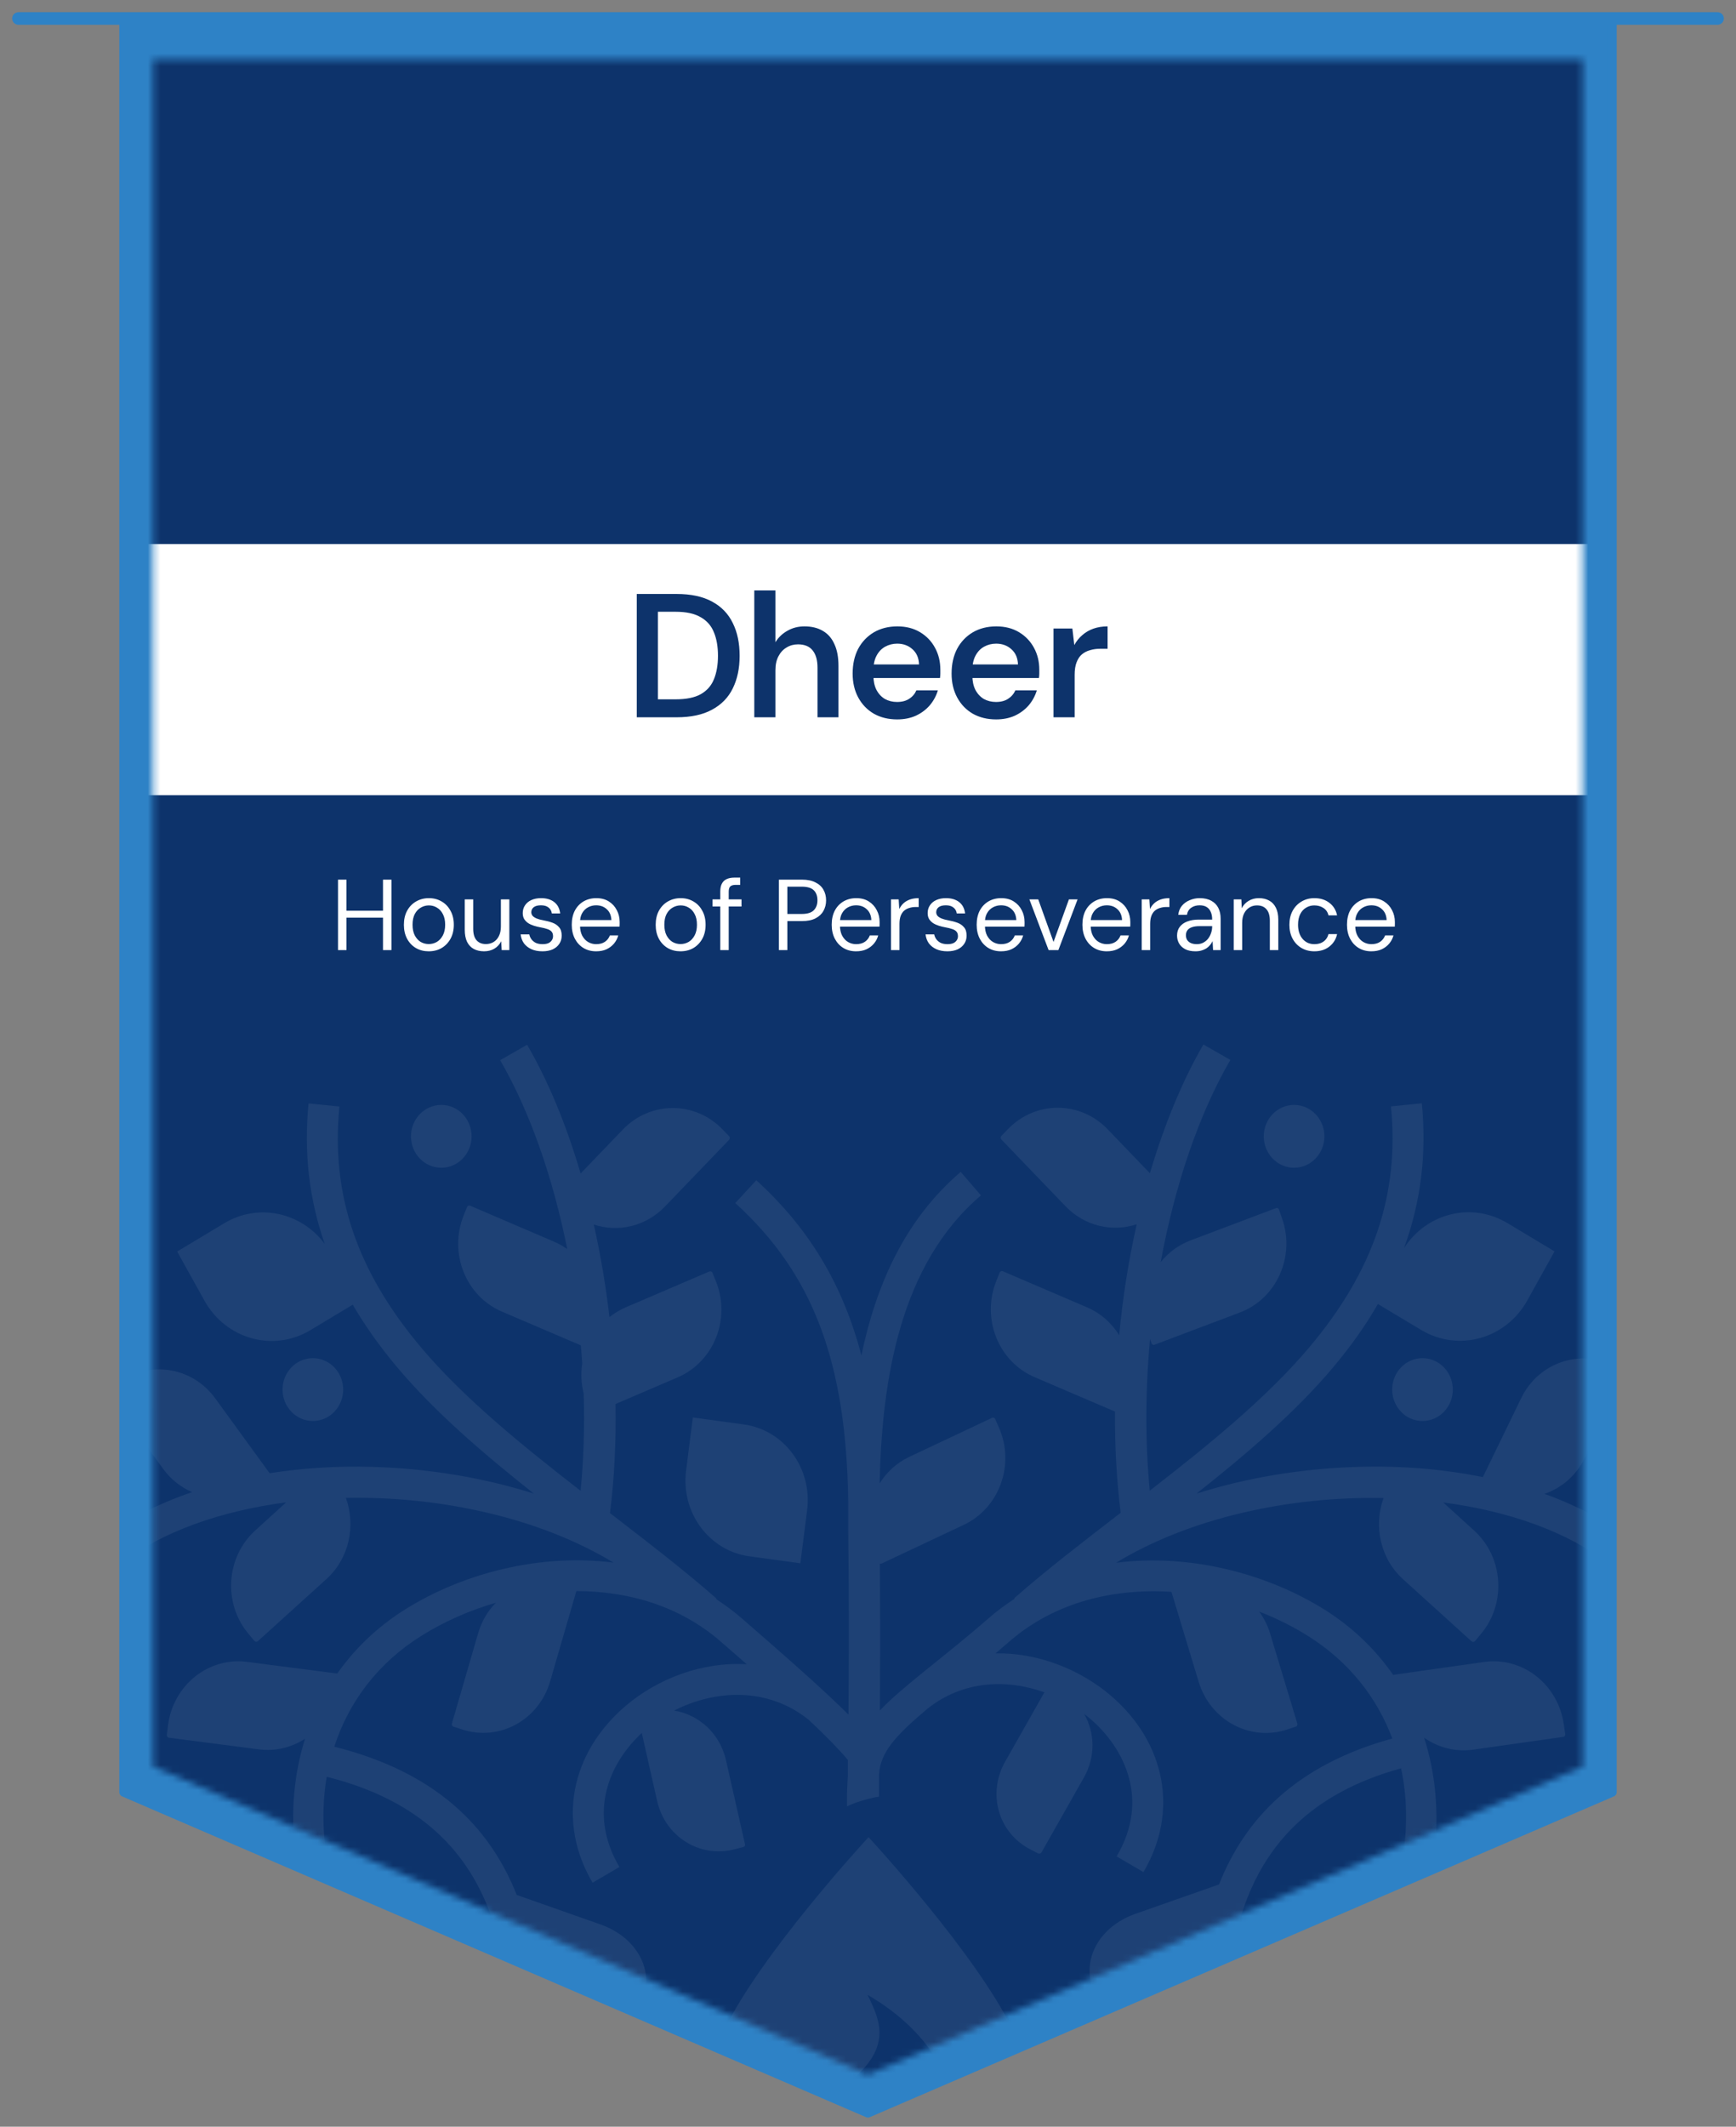 <svg xmlns="http://www.w3.org/2000/svg" width="276" height="338" viewBox="0 0 276 338" fill="none"><rect x="0" y="0" width="276" height="338" fill="#808080" stroke="none"/><g clip-path="url(#clip0_1060_2491)"><path d="M137.986 2.939H19.717V284.817L137.986 335.795L256.284 284.817V2.939H137.986Z" fill="#2E82C6"></path><path d="M137.986 2.939H19.717V284.817L137.986 335.795L256.284 284.817V2.939H137.986Z" stroke="#2E82C6" stroke-width="1.5" stroke-linecap="round" stroke-linejoin="round"></path><mask id="mask0_1060_2491" style="mask-type:luminance" maskUnits="userSpaceOnUse" x="24" y="9" width="228" height="321"><path d="M24.342 280.757L137.985 329.728L251.629 280.757V9.455H24.342V280.757Z" fill="white"></path></mask><g mask="url(#mask0_1060_2491)"><path d="M269.011 8.529H6.961V115.875H269.011V8.529Z" fill="#0D336B"></path><path d="M268.673 92.035H7.328V330.671H268.673V92.035Z" fill="#0D336B"></path><path d="M268.673 86.469H7.328V126.377H268.673V86.469Z" fill="white"></path></g><path d="M2.934 2.939H273.066" stroke="#2E82C6" stroke-width="2" stroke-linecap="round" stroke-linejoin="round"></path><path d="M60.891 151V139.8H62.235V151H60.891ZM53.739 151V139.8H55.083V151H53.739ZM54.827 145.848V144.744H61.227V145.848H54.827ZM68.15 151.192C67.403 151.192 66.731 151.021 66.134 150.68C65.536 150.328 65.067 149.837 64.726 149.208C64.384 148.568 64.214 147.827 64.214 146.984C64.214 146.12 64.384 145.373 64.726 144.744C65.078 144.104 65.552 143.613 66.15 143.272C66.758 142.92 67.435 142.744 68.182 142.744C68.95 142.744 69.627 142.92 70.214 143.272C70.811 143.613 71.28 144.104 71.622 144.744C71.974 145.373 72.15 146.115 72.15 146.968C72.15 147.821 71.974 148.568 71.622 149.208C71.27 149.837 70.795 150.328 70.198 150.68C69.6 151.021 68.918 151.192 68.15 151.192ZM68.166 150.04C68.624 150.04 69.051 149.928 69.446 149.704C69.84 149.469 70.16 149.123 70.406 148.664C70.651 148.205 70.774 147.64 70.774 146.968C70.774 146.285 70.651 145.72 70.406 145.272C70.171 144.813 69.856 144.472 69.462 144.248C69.078 144.013 68.651 143.896 68.182 143.896C67.734 143.896 67.307 144.013 66.902 144.248C66.507 144.472 66.187 144.813 65.942 145.272C65.707 145.72 65.59 146.285 65.59 146.968C65.59 147.64 65.707 148.205 65.942 148.664C66.187 149.123 66.502 149.469 66.886 149.704C67.28 149.928 67.707 150.04 68.166 150.04ZM76.962 151.192C76.343 151.192 75.799 151.069 75.33 150.824C74.871 150.579 74.514 150.2 74.258 149.688C74.013 149.176 73.89 148.536 73.89 147.768V142.936H75.234V147.624C75.234 148.424 75.41 149.027 75.762 149.432C76.114 149.837 76.61 150.04 77.25 150.04C77.698 150.04 78.103 149.933 78.466 149.72C78.829 149.496 79.111 149.181 79.314 148.776C79.527 148.36 79.634 147.853 79.634 147.256V142.936H80.978V151H79.762L79.682 149.592C79.437 150.093 79.074 150.488 78.594 150.776C78.114 151.053 77.57 151.192 76.962 151.192ZM86.246 151.192C85.574 151.192 84.987 151.08 84.486 150.856C83.995 150.632 83.601 150.323 83.302 149.928C83.014 149.523 82.838 149.048 82.774 148.504H84.15C84.203 148.781 84.315 149.037 84.486 149.272C84.657 149.507 84.886 149.699 85.174 149.848C85.473 149.987 85.835 150.056 86.262 150.056C86.635 150.056 86.945 150.003 87.19 149.896C87.435 149.779 87.617 149.624 87.734 149.432C87.862 149.24 87.926 149.032 87.926 148.808C87.926 148.477 87.846 148.227 87.686 148.056C87.537 147.885 87.313 147.752 87.014 147.656C86.715 147.549 86.353 147.459 85.926 147.384C85.574 147.32 85.227 147.235 84.886 147.128C84.545 147.021 84.241 146.883 83.974 146.712C83.707 146.531 83.494 146.312 83.334 146.056C83.185 145.8 83.11 145.485 83.11 145.112C83.11 144.653 83.227 144.248 83.462 143.896C83.697 143.533 84.033 143.251 84.47 143.048C84.918 142.845 85.435 142.744 86.022 142.744C86.886 142.744 87.585 142.952 88.118 143.368C88.651 143.784 88.966 144.387 89.062 145.176H87.734C87.681 144.771 87.505 144.456 87.206 144.232C86.918 143.997 86.518 143.88 86.006 143.88C85.505 143.88 85.121 143.981 84.854 144.184C84.598 144.387 84.47 144.653 84.47 144.984C84.47 145.197 84.539 145.389 84.678 145.56C84.827 145.72 85.041 145.859 85.318 145.976C85.606 146.093 85.958 146.189 86.374 146.264C86.907 146.36 87.393 146.488 87.83 146.648C88.267 146.808 88.619 147.048 88.886 147.368C89.163 147.677 89.302 148.12 89.302 148.696C89.302 149.197 89.174 149.635 88.918 150.008C88.673 150.381 88.321 150.675 87.862 150.888C87.403 151.091 86.865 151.192 86.246 151.192ZM94.773 151.192C94.016 151.192 93.344 151.016 92.757 150.664C92.181 150.312 91.728 149.821 91.397 149.192C91.067 148.552 90.901 147.811 90.901 146.968C90.901 146.115 91.061 145.373 91.381 144.744C91.712 144.115 92.171 143.624 92.757 143.272C93.355 142.92 94.037 142.744 94.805 142.744C95.594 142.744 96.261 142.92 96.805 143.272C97.36 143.624 97.781 144.088 98.069 144.664C98.368 145.229 98.517 145.853 98.517 146.536C98.517 146.643 98.517 146.755 98.517 146.872C98.517 146.989 98.512 147.123 98.501 147.272H91.909V146.232H97.205C97.173 145.496 96.928 144.92 96.469 144.504C96.021 144.088 95.456 143.88 94.773 143.88C94.314 143.88 93.888 143.987 93.493 144.2C93.109 144.403 92.8 144.707 92.565 145.112C92.331 145.507 92.213 146.003 92.213 146.6V147.048C92.213 147.709 92.331 148.264 92.565 148.712C92.811 149.16 93.125 149.496 93.509 149.72C93.904 149.944 94.325 150.056 94.773 150.056C95.338 150.056 95.802 149.933 96.165 149.688C96.538 149.432 96.805 149.091 96.965 148.664H98.293C98.165 149.144 97.941 149.576 97.621 149.96C97.301 150.344 96.901 150.648 96.421 150.872C95.952 151.085 95.403 151.192 94.773 151.192ZM108.181 151.192C107.434 151.192 106.762 151.021 106.165 150.68C105.568 150.328 105.098 149.837 104.757 149.208C104.416 148.568 104.245 147.827 104.245 146.984C104.245 146.12 104.416 145.373 104.757 144.744C105.109 144.104 105.584 143.613 106.181 143.272C106.789 142.92 107.466 142.744 108.213 142.744C108.981 142.744 109.658 142.92 110.245 143.272C110.842 143.613 111.312 144.104 111.653 144.744C112.005 145.373 112.181 146.115 112.181 146.968C112.181 147.821 112.005 148.568 111.653 149.208C111.301 149.837 110.826 150.328 110.229 150.68C109.632 151.021 108.949 151.192 108.181 151.192ZM108.197 150.04C108.656 150.04 109.082 149.928 109.477 149.704C109.872 149.469 110.192 149.123 110.437 148.664C110.682 148.205 110.805 147.64 110.805 146.968C110.805 146.285 110.682 145.72 110.437 145.272C110.202 144.813 109.888 144.472 109.493 144.248C109.109 144.013 108.682 143.896 108.213 143.896C107.765 143.896 107.338 144.013 106.933 144.248C106.538 144.472 106.218 144.813 105.973 145.272C105.738 145.72 105.621 146.285 105.621 146.968C105.621 147.64 105.738 148.205 105.973 148.664C106.218 149.123 106.533 149.469 106.917 149.704C107.312 149.928 107.738 150.04 108.197 150.04ZM114.513 151V141.688C114.513 141.176 114.599 140.76 114.769 140.44C114.94 140.109 115.191 139.869 115.521 139.72C115.863 139.56 116.279 139.48 116.769 139.48H117.681V140.632H116.977C116.583 140.632 116.295 140.712 116.113 140.872C115.943 141.032 115.857 141.315 115.857 141.72V151H114.513ZM113.281 144.072V142.936H117.889V144.072H113.281ZM123.833 151V139.8H127.481C128.366 139.8 129.091 139.949 129.657 140.248C130.233 140.536 130.654 140.925 130.921 141.416C131.198 141.907 131.337 142.467 131.337 143.096C131.337 143.704 131.198 144.259 130.921 144.76C130.654 145.251 130.238 145.645 129.673 145.944C129.107 146.243 128.377 146.392 127.481 146.392H125.177V151H123.833ZM125.177 145.256H127.465C128.361 145.256 129.001 145.059 129.385 144.664C129.769 144.269 129.961 143.747 129.961 143.096C129.961 142.403 129.769 141.869 129.385 141.496C129.001 141.112 128.361 140.92 127.465 140.92H125.177V145.256ZM136.101 151.192C135.344 151.192 134.672 151.016 134.085 150.664C133.509 150.312 133.056 149.821 132.725 149.192C132.395 148.552 132.229 147.811 132.229 146.968C132.229 146.115 132.389 145.373 132.709 144.744C133.04 144.115 133.499 143.624 134.085 143.272C134.683 142.92 135.365 142.744 136.133 142.744C136.923 142.744 137.589 142.92 138.133 143.272C138.688 143.624 139.109 144.088 139.397 144.664C139.696 145.229 139.845 145.853 139.845 146.536C139.845 146.643 139.845 146.755 139.845 146.872C139.845 146.989 139.84 147.123 139.829 147.272H133.237V146.232H138.533C138.501 145.496 138.256 144.92 137.797 144.504C137.349 144.088 136.784 143.88 136.101 143.88C135.643 143.88 135.216 143.987 134.821 144.2C134.437 144.403 134.128 144.707 133.893 145.112C133.659 145.507 133.541 146.003 133.541 146.6V147.048C133.541 147.709 133.659 148.264 133.893 148.712C134.139 149.16 134.453 149.496 134.837 149.72C135.232 149.944 135.653 150.056 136.101 150.056C136.667 150.056 137.131 149.933 137.493 149.688C137.867 149.432 138.133 149.091 138.293 148.664H139.621C139.493 149.144 139.269 149.576 138.949 149.96C138.629 150.344 138.229 150.648 137.749 150.872C137.28 151.085 136.731 151.192 136.101 151.192ZM141.659 151V142.936H142.875L142.971 144.472C143.152 144.109 143.382 143.8 143.659 143.544C143.947 143.288 144.288 143.091 144.683 142.952C145.088 142.813 145.547 142.744 146.059 142.744V144.152H145.563C145.222 144.152 144.896 144.2 144.587 144.296C144.278 144.381 144 144.525 143.755 144.728C143.52 144.931 143.334 145.208 143.195 145.56C143.067 145.901 143.003 146.328 143.003 146.84V151H141.659ZM150.621 151.192C149.949 151.192 149.362 151.08 148.861 150.856C148.37 150.632 147.976 150.323 147.677 149.928C147.389 149.523 147.213 149.048 147.149 148.504H148.525C148.578 148.781 148.69 149.037 148.861 149.272C149.032 149.507 149.261 149.699 149.549 149.848C149.848 149.987 150.21 150.056 150.637 150.056C151.01 150.056 151.32 150.003 151.565 149.896C151.81 149.779 151.992 149.624 152.109 149.432C152.237 149.24 152.301 149.032 152.301 148.808C152.301 148.477 152.221 148.227 152.061 148.056C151.912 147.885 151.688 147.752 151.389 147.656C151.09 147.549 150.728 147.459 150.301 147.384C149.949 147.32 149.602 147.235 149.261 147.128C148.92 147.021 148.616 146.883 148.349 146.712C148.082 146.531 147.869 146.312 147.709 146.056C147.56 145.8 147.485 145.485 147.485 145.112C147.485 144.653 147.602 144.248 147.837 143.896C148.072 143.533 148.408 143.251 148.845 143.048C149.293 142.845 149.81 142.744 150.397 142.744C151.261 142.744 151.96 142.952 152.493 143.368C153.026 143.784 153.341 144.387 153.437 145.176H152.109C152.056 144.771 151.88 144.456 151.581 144.232C151.293 143.997 150.893 143.88 150.381 143.88C149.88 143.88 149.496 143.981 149.229 144.184C148.973 144.387 148.845 144.653 148.845 144.984C148.845 145.197 148.914 145.389 149.053 145.56C149.202 145.72 149.416 145.859 149.693 145.976C149.981 146.093 150.333 146.189 150.749 146.264C151.282 146.36 151.768 146.488 152.205 146.648C152.642 146.808 152.994 147.048 153.261 147.368C153.538 147.677 153.677 148.12 153.677 148.696C153.677 149.197 153.549 149.635 153.293 150.008C153.048 150.381 152.696 150.675 152.237 150.888C151.778 151.091 151.24 151.192 150.621 151.192ZM159.148 151.192C158.391 151.192 157.719 151.016 157.132 150.664C156.556 150.312 156.103 149.821 155.772 149.192C155.442 148.552 155.276 147.811 155.276 146.968C155.276 146.115 155.436 145.373 155.756 144.744C156.087 144.115 156.546 143.624 157.132 143.272C157.73 142.92 158.412 142.744 159.18 142.744C159.97 142.744 160.636 142.92 161.18 143.272C161.735 143.624 162.156 144.088 162.444 144.664C162.743 145.229 162.892 145.853 162.892 146.536C162.892 146.643 162.892 146.755 162.892 146.872C162.892 146.989 162.887 147.123 162.876 147.272H156.284V146.232H161.58C161.548 145.496 161.303 144.92 160.844 144.504C160.396 144.088 159.831 143.88 159.148 143.88C158.69 143.88 158.263 143.987 157.868 144.2C157.484 144.403 157.175 144.707 156.94 145.112C156.706 145.507 156.588 146.003 156.588 146.6V147.048C156.588 147.709 156.706 148.264 156.94 148.712C157.186 149.16 157.5 149.496 157.884 149.72C158.279 149.944 158.7 150.056 159.148 150.056C159.714 150.056 160.178 149.933 160.54 149.688C160.914 149.432 161.18 149.091 161.34 148.664H162.668C162.54 149.144 162.316 149.576 161.996 149.96C161.676 150.344 161.276 150.648 160.796 150.872C160.327 151.085 159.778 151.192 159.148 151.192ZM166.713 151L163.657 142.936H165.065L167.497 149.704L169.945 142.936H171.321L168.265 151H166.713ZM175.961 151.192C175.203 151.192 174.531 151.016 173.945 150.664C173.369 150.312 172.915 149.821 172.585 149.192C172.254 148.552 172.089 147.811 172.089 146.968C172.089 146.115 172.249 145.373 172.569 144.744C172.899 144.115 173.358 143.624 173.945 143.272C174.542 142.92 175.225 142.744 175.993 142.744C176.782 142.744 177.449 142.92 177.993 143.272C178.547 143.624 178.969 144.088 179.257 144.664C179.555 145.229 179.705 145.853 179.705 146.536C179.705 146.643 179.705 146.755 179.705 146.872C179.705 146.989 179.699 147.123 179.689 147.272H173.097V146.232H178.393C178.361 145.496 178.115 144.92 177.657 144.504C177.209 144.088 176.643 143.88 175.961 143.88C175.502 143.88 175.075 143.987 174.681 144.2C174.297 144.403 173.987 144.707 173.753 145.112C173.518 145.507 173.401 146.003 173.401 146.6V147.048C173.401 147.709 173.518 148.264 173.753 148.712C173.998 149.16 174.313 149.496 174.697 149.72C175.091 149.944 175.513 150.056 175.961 150.056C176.526 150.056 176.99 149.933 177.353 149.688C177.726 149.432 177.993 149.091 178.153 148.664H179.481C179.353 149.144 179.129 149.576 178.809 149.96C178.489 150.344 178.089 150.648 177.609 150.872C177.139 151.085 176.59 151.192 175.961 151.192ZM181.518 151V142.936H182.734L182.83 144.472C183.012 144.109 183.241 143.8 183.518 143.544C183.806 143.288 184.148 143.091 184.542 142.952C184.948 142.813 185.406 142.744 185.918 142.744V144.152H185.422C185.081 144.152 184.756 144.2 184.446 144.296C184.137 144.381 183.86 144.525 183.614 144.728C183.38 144.931 183.193 145.208 183.054 145.56C182.926 145.901 182.862 146.328 182.862 146.84V151H181.518ZM190.064 151.192C189.414 151.192 188.87 151.08 188.432 150.856C187.995 150.621 187.67 150.317 187.456 149.944C187.243 149.56 187.136 149.144 187.136 148.696C187.136 148.152 187.275 147.693 187.552 147.32C187.84 146.936 188.24 146.648 188.752 146.456C189.275 146.253 189.888 146.152 190.592 146.152H192.72C192.72 145.651 192.64 145.235 192.48 144.904C192.331 144.563 192.107 144.307 191.808 144.136C191.52 143.965 191.158 143.88 190.72 143.88C190.208 143.88 189.766 144.008 189.392 144.264C189.019 144.52 188.79 144.899 188.704 145.4H187.328C187.392 144.824 187.584 144.344 187.904 143.96C188.235 143.565 188.651 143.267 189.152 143.064C189.654 142.851 190.176 142.744 190.72 142.744C191.467 142.744 192.086 142.883 192.576 143.16C193.078 143.427 193.451 143.805 193.696 144.296C193.942 144.776 194.064 145.347 194.064 146.008V151H192.864L192.784 149.576C192.678 149.8 192.539 150.013 192.368 150.216C192.208 150.408 192.016 150.579 191.792 150.728C191.568 150.867 191.312 150.979 191.024 151.064C190.747 151.149 190.427 151.192 190.064 151.192ZM190.272 150.056C190.646 150.056 190.982 149.981 191.28 149.832C191.59 149.672 191.851 149.459 192.064 149.192C192.278 148.915 192.438 148.611 192.544 148.28C192.662 147.949 192.72 147.603 192.72 147.24V147.192H190.704C190.182 147.192 189.76 147.256 189.44 147.384C189.12 147.501 188.891 147.672 188.752 147.896C188.614 148.109 188.544 148.355 188.544 148.632C188.544 148.92 188.608 149.171 188.736 149.384C188.875 149.597 189.072 149.763 189.328 149.88C189.595 149.997 189.91 150.056 190.272 150.056ZM196.143 151V142.936H197.359L197.423 144.344C197.679 143.843 198.042 143.453 198.511 143.176C198.991 142.888 199.535 142.744 200.143 142.744C200.773 142.744 201.317 142.872 201.775 143.128C202.234 143.373 202.591 143.752 202.847 144.264C203.103 144.765 203.231 145.405 203.231 146.184V151H201.887V146.328C201.887 145.517 201.706 144.909 201.343 144.504C200.991 144.099 200.49 143.896 199.839 143.896C199.391 143.896 198.991 144.008 198.639 144.232C198.287 144.445 198.005 144.76 197.791 145.176C197.589 145.581 197.487 146.088 197.487 146.696V151H196.143ZM208.963 151.192C208.206 151.192 207.523 151.016 206.915 150.664C206.318 150.312 205.848 149.821 205.507 149.192C205.166 148.552 204.995 147.816 204.995 146.984C204.995 146.131 205.166 145.389 205.507 144.76C205.848 144.131 206.318 143.64 206.915 143.288C207.523 142.925 208.206 142.744 208.963 142.744C209.923 142.744 210.723 142.995 211.363 143.496C212.003 143.987 212.408 144.648 212.579 145.48H211.203C211.096 144.979 210.835 144.589 210.419 144.312C210.003 144.035 209.512 143.896 208.947 143.896C208.488 143.896 208.062 144.013 207.667 144.248C207.272 144.472 206.958 144.813 206.723 145.272C206.488 145.731 206.371 146.296 206.371 146.968C206.371 147.469 206.44 147.917 206.579 148.312C206.718 148.696 206.904 149.016 207.139 149.272C207.374 149.528 207.646 149.725 207.955 149.864C208.275 149.992 208.606 150.056 208.947 150.056C209.331 150.056 209.678 149.997 209.987 149.88C210.296 149.752 210.558 149.565 210.771 149.32C210.984 149.075 211.128 148.787 211.203 148.456H212.579C212.408 149.267 211.998 149.928 211.347 150.44C210.707 150.941 209.912 151.192 208.963 151.192ZM218.023 151.192C217.266 151.192 216.594 151.016 216.007 150.664C215.431 150.312 214.978 149.821 214.647 149.192C214.317 148.552 214.151 147.811 214.151 146.968C214.151 146.115 214.311 145.373 214.631 144.744C214.962 144.115 215.421 143.624 216.007 143.272C216.605 142.92 217.287 142.744 218.055 142.744C218.845 142.744 219.511 142.92 220.055 143.272C220.61 143.624 221.031 144.088 221.319 144.664C221.618 145.229 221.767 145.853 221.767 146.536C221.767 146.643 221.767 146.755 221.767 146.872C221.767 146.989 221.762 147.123 221.751 147.272H215.159V146.232H220.455C220.423 145.496 220.178 144.92 219.719 144.504C219.271 144.088 218.706 143.88 218.023 143.88C217.565 143.88 217.138 143.987 216.743 144.2C216.359 144.403 216.05 144.707 215.815 145.112C215.581 145.507 215.463 146.003 215.463 146.6V147.048C215.463 147.709 215.581 148.264 215.815 148.712C216.061 149.16 216.375 149.496 216.759 149.72C217.154 149.944 217.575 150.056 218.023 150.056C218.589 150.056 219.053 149.933 219.415 149.688C219.789 149.432 220.055 149.091 220.215 148.664H221.543C221.415 149.144 221.191 149.576 220.871 149.96C220.551 150.344 220.151 150.648 219.671 150.872C219.202 151.085 218.653 151.192 218.023 151.192Z" fill="white"></path><path d="M101.24 114V94.4H107.568C109.846 94.4 111.722 94.801 113.196 95.604C114.69 96.407 115.791 97.545 116.5 99.02C117.228 100.476 117.592 102.212 117.592 104.228C117.592 106.207 117.228 107.933 116.5 109.408C115.791 110.864 114.69 111.993 113.196 112.796C111.722 113.599 109.846 114 107.568 114H101.24ZM104.6 111.144H107.4C109.099 111.144 110.434 110.873 111.404 110.332C112.394 109.772 113.094 108.979 113.504 107.952C113.934 106.907 114.148 105.665 114.148 104.228C114.148 102.772 113.934 101.531 113.504 100.504C113.094 99.459 112.394 98.656 111.404 98.096C110.434 97.517 109.099 97.228 107.4 97.228H104.6V111.144ZM119.921 114V93.84H123.281V102.072C123.748 101.307 124.382 100.7 125.185 100.252C125.988 99.785 126.893 99.552 127.901 99.552C129.058 99.552 130.038 99.795 130.841 100.28C131.644 100.747 132.25 101.447 132.661 102.38C133.09 103.295 133.305 104.443 133.305 105.824V114H129.973V106.132C129.973 104.919 129.712 103.995 129.189 103.36C128.685 102.725 127.91 102.408 126.865 102.408C126.193 102.408 125.586 102.576 125.045 102.912C124.504 103.229 124.074 103.696 123.757 104.312C123.44 104.909 123.281 105.647 123.281 106.524V114H119.921ZM142.642 114.336C141.242 114.336 140.01 114.037 138.946 113.44C137.882 112.824 137.052 111.965 136.454 110.864C135.857 109.763 135.558 108.493 135.558 107.056C135.558 105.563 135.848 104.256 136.426 103.136C137.024 102.016 137.854 101.139 138.918 100.504C140.001 99.869 141.252 99.552 142.67 99.552C144.052 99.552 145.256 99.86 146.282 100.476C147.309 101.092 148.102 101.923 148.662 102.968C149.222 103.995 149.502 105.152 149.502 106.44C149.502 106.627 149.502 106.832 149.502 107.056C149.502 107.28 149.484 107.513 149.446 107.756H137.966V105.6H146.114C146.077 104.573 145.732 103.771 145.078 103.192C144.425 102.595 143.613 102.296 142.642 102.296C141.952 102.296 141.317 102.455 140.738 102.772C140.16 103.089 139.702 103.565 139.366 104.2C139.03 104.816 138.862 105.6 138.862 106.552V107.364C138.862 108.241 139.021 108.997 139.338 109.632C139.674 110.267 140.122 110.752 140.682 111.088C141.261 111.405 141.905 111.564 142.614 111.564C143.398 111.564 144.042 111.396 144.546 111.06C145.069 110.724 145.452 110.276 145.694 109.716H149.11C148.849 110.593 148.42 111.387 147.822 112.096C147.225 112.787 146.488 113.337 145.61 113.748C144.733 114.14 143.744 114.336 142.642 114.336ZM158.373 114.336C156.973 114.336 155.741 114.037 154.677 113.44C153.613 112.824 152.782 111.965 152.185 110.864C151.587 109.763 151.289 108.493 151.289 107.056C151.289 105.563 151.578 104.256 152.157 103.136C152.754 102.016 153.585 101.139 154.649 100.504C155.731 99.869 156.982 99.552 158.401 99.552C159.782 99.552 160.986 99.86 162.013 100.476C163.039 101.092 163.833 101.923 164.393 102.968C164.953 103.995 165.233 105.152 165.233 106.44C165.233 106.627 165.233 106.832 165.233 107.056C165.233 107.28 165.214 107.513 165.177 107.756H153.697V105.6H161.845C161.807 104.573 161.462 103.771 160.809 103.192C160.155 102.595 159.343 102.296 158.373 102.296C157.682 102.296 157.047 102.455 156.469 102.772C155.89 103.089 155.433 103.565 155.097 104.2C154.761 104.816 154.593 105.6 154.593 106.552V107.364C154.593 108.241 154.751 108.997 155.069 109.632C155.405 110.267 155.853 110.752 156.413 111.088C156.991 111.405 157.635 111.564 158.345 111.564C159.129 111.564 159.773 111.396 160.277 111.06C160.799 110.724 161.182 110.276 161.425 109.716H164.841C164.579 110.593 164.15 111.387 163.553 112.096C162.955 112.787 162.218 113.337 161.341 113.748C160.463 114.14 159.474 114.336 158.373 114.336ZM167.495 114V99.888H170.491L170.799 102.52C171.135 101.904 171.555 101.381 172.059 100.952C172.563 100.504 173.151 100.159 173.823 99.916C174.513 99.673 175.269 99.552 176.091 99.552V103.108H174.915C174.355 103.108 173.823 103.183 173.319 103.332C172.815 103.463 172.376 103.687 172.003 104.004C171.648 104.303 171.368 104.723 171.163 105.264C170.957 105.787 170.855 106.449 170.855 107.252V114H167.495Z" fill="#0D336B"></path><g opacity="0.7"><mask id="mask1_1060_2491" style="mask-type:luminance" maskUnits="userSpaceOnUse" x="24" y="-21" width="228" height="351"><path d="M24.5 280.5L138 330L251.5 280.5L252 -21H24L24.5 280.5Z" fill="white"></path></mask><g mask="url(#mask1_1060_2491)"><g opacity="0.1"><path d="M149.077 351.307C152.612 347.125 153.426 336.434 149.934 329.221C147.406 324.014 142.95 319.939 137.916 317.036C138.944 319.085 139.973 321.283 139.801 323.588C139.544 327.002 136.759 329.627 133.996 331.654C131.232 333.681 128.147 335.644 126.733 338.76C125.555 341.384 124.827 346.058 126.905 351.051C120.778 349.728 115.401 342.366 113.922 336.604C112.744 331.995 113.108 326.81 115.208 322.499C121.013 310.549 137.423 292.689 138.087 291.984C138.73 292.667 155.161 310.549 160.967 322.499C164.373 329.52 164.844 343.86 149.077 351.264V351.307Z" fill="white"></path><path d="M109.081 233.71C108.224 240.368 112.723 246.471 119.129 247.346L127.248 248.455L128.319 240.027C129.176 233.369 124.677 227.266 118.272 226.391L110.152 225.281L109.081 233.71Z" fill="white"></path><path d="M259.127 244.656C255.314 241.711 250.729 239.278 245.545 237.422C248.244 236.504 250.579 234.541 251.951 231.724L258.399 218.43C258.484 218.238 258.399 217.982 258.227 217.897L256.921 217.214C251.372 214.248 244.624 216.488 241.86 222.186L235.755 234.754C229.542 233.495 222.837 232.919 215.853 233.133C206.856 233.389 198.115 234.883 190.231 237.379C198.265 231.02 205.956 224.426 211.89 217.384C214.696 214.056 217.096 210.684 219.067 207.248L225.943 211.367C231.856 214.909 239.418 212.818 242.824 206.672L247.152 198.884L239.654 194.381C233.977 190.988 226.822 192.781 223.223 198.35C225.9 191.009 226.843 183.391 226.05 175.347L221.145 175.837C222.516 189.836 218.381 202.02 208.098 214.205C201.393 222.143 192.16 229.654 182.798 236.91C182.048 229.142 182.091 220.948 182.841 212.818L183.076 213.479C183.141 213.693 183.376 213.8 183.569 213.714L197.13 208.593C202.957 206.395 205.956 199.716 203.835 193.655L203.342 192.247C203.278 192.034 203.042 191.927 202.85 192.012L189.289 197.134C187.361 197.859 185.754 199.076 184.533 200.591C186.761 188.491 190.553 177.16 195.609 168.454L191.324 166C187.918 171.868 185.069 178.867 182.819 186.464L176.092 179.465C171.722 174.92 164.61 174.92 160.24 179.465L159.211 180.532C159.061 180.681 159.061 180.937 159.211 181.108L169.409 191.714C172.472 194.893 176.864 195.853 180.72 194.573C179.434 200.292 178.492 206.224 177.935 212.199C176.735 210.279 175 208.699 172.793 207.761L159.447 202.042C159.254 201.956 159.018 202.042 158.933 202.255L158.376 203.642C156.019 209.596 158.74 216.403 164.46 218.857L177.271 224.341C177.228 229.825 177.528 235.245 178.17 240.431C172.108 245.104 166.388 249.5 161.246 254.002L161.311 254.088C159.897 255.005 158.526 256.008 157.24 257.139C154.027 259.935 151.071 262.303 148.478 264.394C147 265.589 145.608 266.699 144.344 267.766C144.344 267.766 144.322 267.787 144.301 267.809C142.63 269.196 141.152 270.519 139.888 271.842C139.931 265.696 139.952 257.971 139.888 248.518C139.974 248.518 140.059 248.518 140.124 248.518L153.256 242.33C158.89 239.662 161.396 232.77 158.826 226.902L158.226 225.536C158.14 225.323 157.905 225.237 157.712 225.344L144.58 231.532C142.566 232.471 140.981 233.965 139.845 235.757C140.209 219.369 143.037 200.996 155.955 189.985L152.742 186.251C143.808 193.869 139.245 204.368 136.953 215.421C133.975 204.048 128.555 195.149 120.243 187.574L116.901 191.201C129.219 202.426 134.532 216.318 134.854 238.574C134.854 239.876 134.854 241.156 134.854 242.415C135.004 255.069 134.961 265.013 134.896 272.503C133.997 271.607 132.99 270.647 131.833 269.559C131.833 269.559 131.812 269.537 131.79 269.516C128.598 266.528 124.249 262.687 117.908 257.182C116.601 256.051 115.23 255.048 113.838 254.13L113.902 254.045C108.761 249.542 103.041 245.147 96.978 240.473C97.685 234.904 97.964 229.057 97.856 223.146L107.754 218.9C113.474 216.446 116.216 209.638 113.838 203.685L113.281 202.298C113.195 202.084 112.981 201.999 112.767 202.084L99.42 207.803C98.499 208.209 97.664 208.721 96.892 209.318C96.314 204.325 95.478 199.396 94.407 194.616C98.263 195.896 102.655 194.936 105.719 191.756L115.916 181.151C116.066 181.001 116.066 180.745 115.916 180.575L114.888 179.508C110.517 174.962 103.405 174.962 99.035 179.508L92.308 186.507C90.08 178.889 87.209 171.89 83.803 166.043L79.519 168.497C84.274 176.691 87.916 187.211 90.187 198.521C89.544 198.073 88.859 197.667 88.109 197.347L74.763 191.628C74.57 191.543 74.334 191.628 74.249 191.842L73.692 193.229C71.335 199.182 74.056 205.989 79.776 208.443L92.351 213.821C92.436 214.781 92.501 215.763 92.565 216.723C92.329 218.281 92.394 219.902 92.801 221.503C92.951 226.731 92.801 231.916 92.308 236.931C82.946 229.676 73.713 222.164 67.008 214.226C56.725 202.042 52.59 189.857 53.961 175.859L49.055 175.368C48.284 183.157 49.141 190.561 51.626 197.689C47.898 192.674 41.086 191.159 35.666 194.402L28.168 198.905L32.495 206.694C35.902 212.839 43.464 214.952 49.377 211.388L56.082 207.355C58.053 210.748 60.431 214.077 63.216 217.384C69.15 224.426 76.841 231.02 84.874 237.379C76.991 234.883 68.25 233.389 59.253 233.133C53.576 232.962 48.07 233.325 42.864 234.136L34.209 222.228C30.482 217.107 23.455 216.125 18.506 220.031L17.35 220.948C17.178 221.076 17.135 221.332 17.264 221.524L25.94 233.453C27.183 235.16 28.789 236.376 30.546 237.144C24.976 239.044 20.027 241.583 16 244.72L19.042 248.604C25.769 243.375 35.173 240.132 45.499 238.766L40.593 243.226C35.923 247.451 35.431 254.813 39.501 259.657L40.443 260.788C40.593 260.959 40.829 260.98 41 260.831L51.883 250.972C55.525 247.686 56.596 242.479 54.989 238.062C70.028 237.763 85.817 241.242 97.535 248.347C85.86 246.854 73.542 250.033 64.33 255.838C59.981 258.569 56.403 262.026 53.618 265.974C53.618 265.974 53.597 265.974 53.576 265.974L39.265 264.117C33.117 263.328 27.504 267.851 26.711 274.232L26.519 275.726C26.497 275.939 26.647 276.152 26.861 276.174L41.172 278.03C43.828 278.372 46.377 277.71 48.498 276.344C44.964 287.547 46.313 300.799 53.147 313.24L57.474 310.871C52.183 301.204 50.426 291.239 51.947 282.383C82.004 289.937 82.518 315.459 80.418 340.98L85.346 341.386C86.074 332.509 86.502 323.376 85.453 314.819C85.71 314.925 85.988 315.053 86.267 315.139L100.556 320.175C100.77 320.26 101.006 320.175 101.113 320.004L101.734 318.83C104.412 313.816 101.605 308.012 95.478 305.856L82.153 301.162C77.848 290.321 69.278 281.636 53.147 277.603C55.461 270.455 60.109 264.288 66.965 259.999C70.5 257.779 74.549 255.966 78.833 254.728C77.548 256.03 76.562 257.694 76.005 259.615L71.849 273.912C71.785 274.125 71.913 274.36 72.106 274.424L73.499 274.872C79.433 276.792 85.688 273.357 87.466 267.211L91.622 252.914C91.622 252.914 91.622 252.893 91.622 252.871C99.87 252.871 108.054 255.219 114.588 260.895C116.066 262.197 117.437 263.37 118.722 264.501C111.61 264.074 104.519 266.806 99.442 271.138C90.637 278.67 88.58 289.681 94.215 299.22L98.478 296.723C93.4 288.102 96.871 280.207 102.034 275.427L104.476 286.224C105.761 291.943 111.331 295.379 116.88 293.885L118.187 293.544C118.379 293.501 118.508 293.288 118.444 293.096L115.423 279.759C114.459 275.491 111.117 272.503 107.175 271.863C113.688 268.534 122.043 268.086 128.555 273.314C131.426 276.003 133.29 277.923 134.789 279.695C134.789 280.484 134.789 281.252 134.789 281.978C134.789 282.106 134.789 282.213 134.789 282.341C134.768 282.725 134.618 284.581 134.661 287.078C136.46 286.246 138.581 285.712 139.759 285.541C139.759 284.453 139.759 282.426 139.759 282.426C139.759 282.298 139.759 282.149 139.759 281.999C139.952 278.542 142.352 275.854 147.407 271.607C153.02 267.083 160.025 266.806 166.045 268.961L159.811 279.972C156.919 285.072 158.719 291.346 163.86 293.949L165.06 294.568C165.231 294.653 165.467 294.568 165.574 294.419L172.322 282.511C174.207 279.182 174.079 275.384 172.365 272.397C172.708 272.653 173.029 272.909 173.35 273.186C178.835 277.881 182.819 286.096 177.528 295.037L181.791 297.534C187.425 287.995 185.369 276.963 176.564 269.452C171.722 265.333 165.038 262.645 158.269 262.773C158.976 262.175 159.683 261.578 160.411 260.938C167.695 254.6 177.056 252.402 186.247 252.999L190.574 267.297C192.438 273.421 198.736 276.814 204.628 274.872L205.999 274.424C206.213 274.36 206.32 274.125 206.256 273.912L201.928 259.615C201.543 258.313 200.943 257.161 200.193 256.136C202.978 257.203 205.613 258.526 208.012 260.041C214.418 264.074 218.895 269.729 221.359 276.302C206.149 280.484 197.965 288.977 193.809 299.497L180.506 304.171C174.379 306.326 171.572 312.13 174.229 317.145L174.85 318.318C174.936 318.489 175.193 318.574 175.407 318.489L189.696 313.474C189.974 313.368 190.231 313.261 190.51 313.154C189.482 321.711 189.889 330.844 190.617 339.721L195.544 339.316C193.466 314.136 193.938 288.977 222.751 281.039C224.722 290.236 223.073 300.735 217.503 310.914L221.83 313.282C228.707 300.756 230.035 287.441 226.415 276.174C228.621 277.731 231.385 278.478 234.234 278.073L248.523 276.046C248.737 276.024 248.887 275.811 248.844 275.597L248.63 274.104C247.752 267.723 242.075 263.263 235.948 264.138L221.659 266.166C221.659 266.166 221.552 266.187 221.509 266.208C218.702 262.175 215.082 258.654 210.647 255.859C201.436 250.076 189.139 246.875 177.442 248.369C189.16 241.242 204.949 237.785 219.966 238.083C218.36 242.501 219.431 247.707 223.073 250.994L233.955 260.852C234.127 261.002 234.362 260.98 234.512 260.809L235.455 259.679C239.525 254.835 239.033 247.473 234.362 243.247L229.457 238.788C239.761 240.132 249.166 243.397 255.914 248.625L258.956 244.741L259.127 244.656Z" fill="white"></path><path d="M226.156 225.84C228.818 225.84 230.976 223.605 230.976 220.847C230.976 218.089 228.818 215.854 226.156 215.854C223.494 215.854 221.336 218.089 221.336 220.847C221.336 223.605 223.494 225.84 226.156 225.84Z" fill="white"></path><path d="M205.742 185.592C208.404 185.592 210.562 183.357 210.562 180.599C210.562 177.841 208.404 175.605 205.742 175.605C203.08 175.605 200.922 177.841 200.922 180.599C200.922 183.357 203.08 185.592 205.742 185.592Z" fill="white"></path><path d="M49.74 225.84C52.402 225.84 54.56 223.605 54.56 220.847C54.56 218.089 52.402 215.854 49.74 215.854C47.078 215.854 44.92 218.089 44.92 220.847C44.92 223.605 47.078 225.84 49.74 225.84Z" fill="white"></path><path d="M67.779 324.483C70.441 324.483 72.599 322.247 72.599 319.489C72.599 316.732 70.441 314.496 67.779 314.496C65.117 314.496 62.959 316.732 62.959 319.489C62.959 322.247 65.117 324.483 67.779 324.483Z" fill="white"></path><path d="M209.49 314.479C206.834 314.479 204.67 316.719 204.67 319.472C204.67 322.225 206.834 324.465 209.49 324.465C212.146 324.465 214.31 322.225 214.31 319.472C214.31 316.719 212.146 314.479 209.49 314.479Z" fill="white"></path><path d="M70.158 185.592C72.82 185.592 74.978 183.357 74.978 180.599C74.978 177.841 72.82 175.605 70.158 175.605C67.496 175.605 65.338 177.841 65.338 180.599C65.338 183.357 67.496 185.592 70.158 185.592Z" fill="white"></path></g></g></g></g><defs><clipPath id="clip0_1060_2491"><rect width="276" height="338" fill="white"></rect></clipPath></defs></svg>